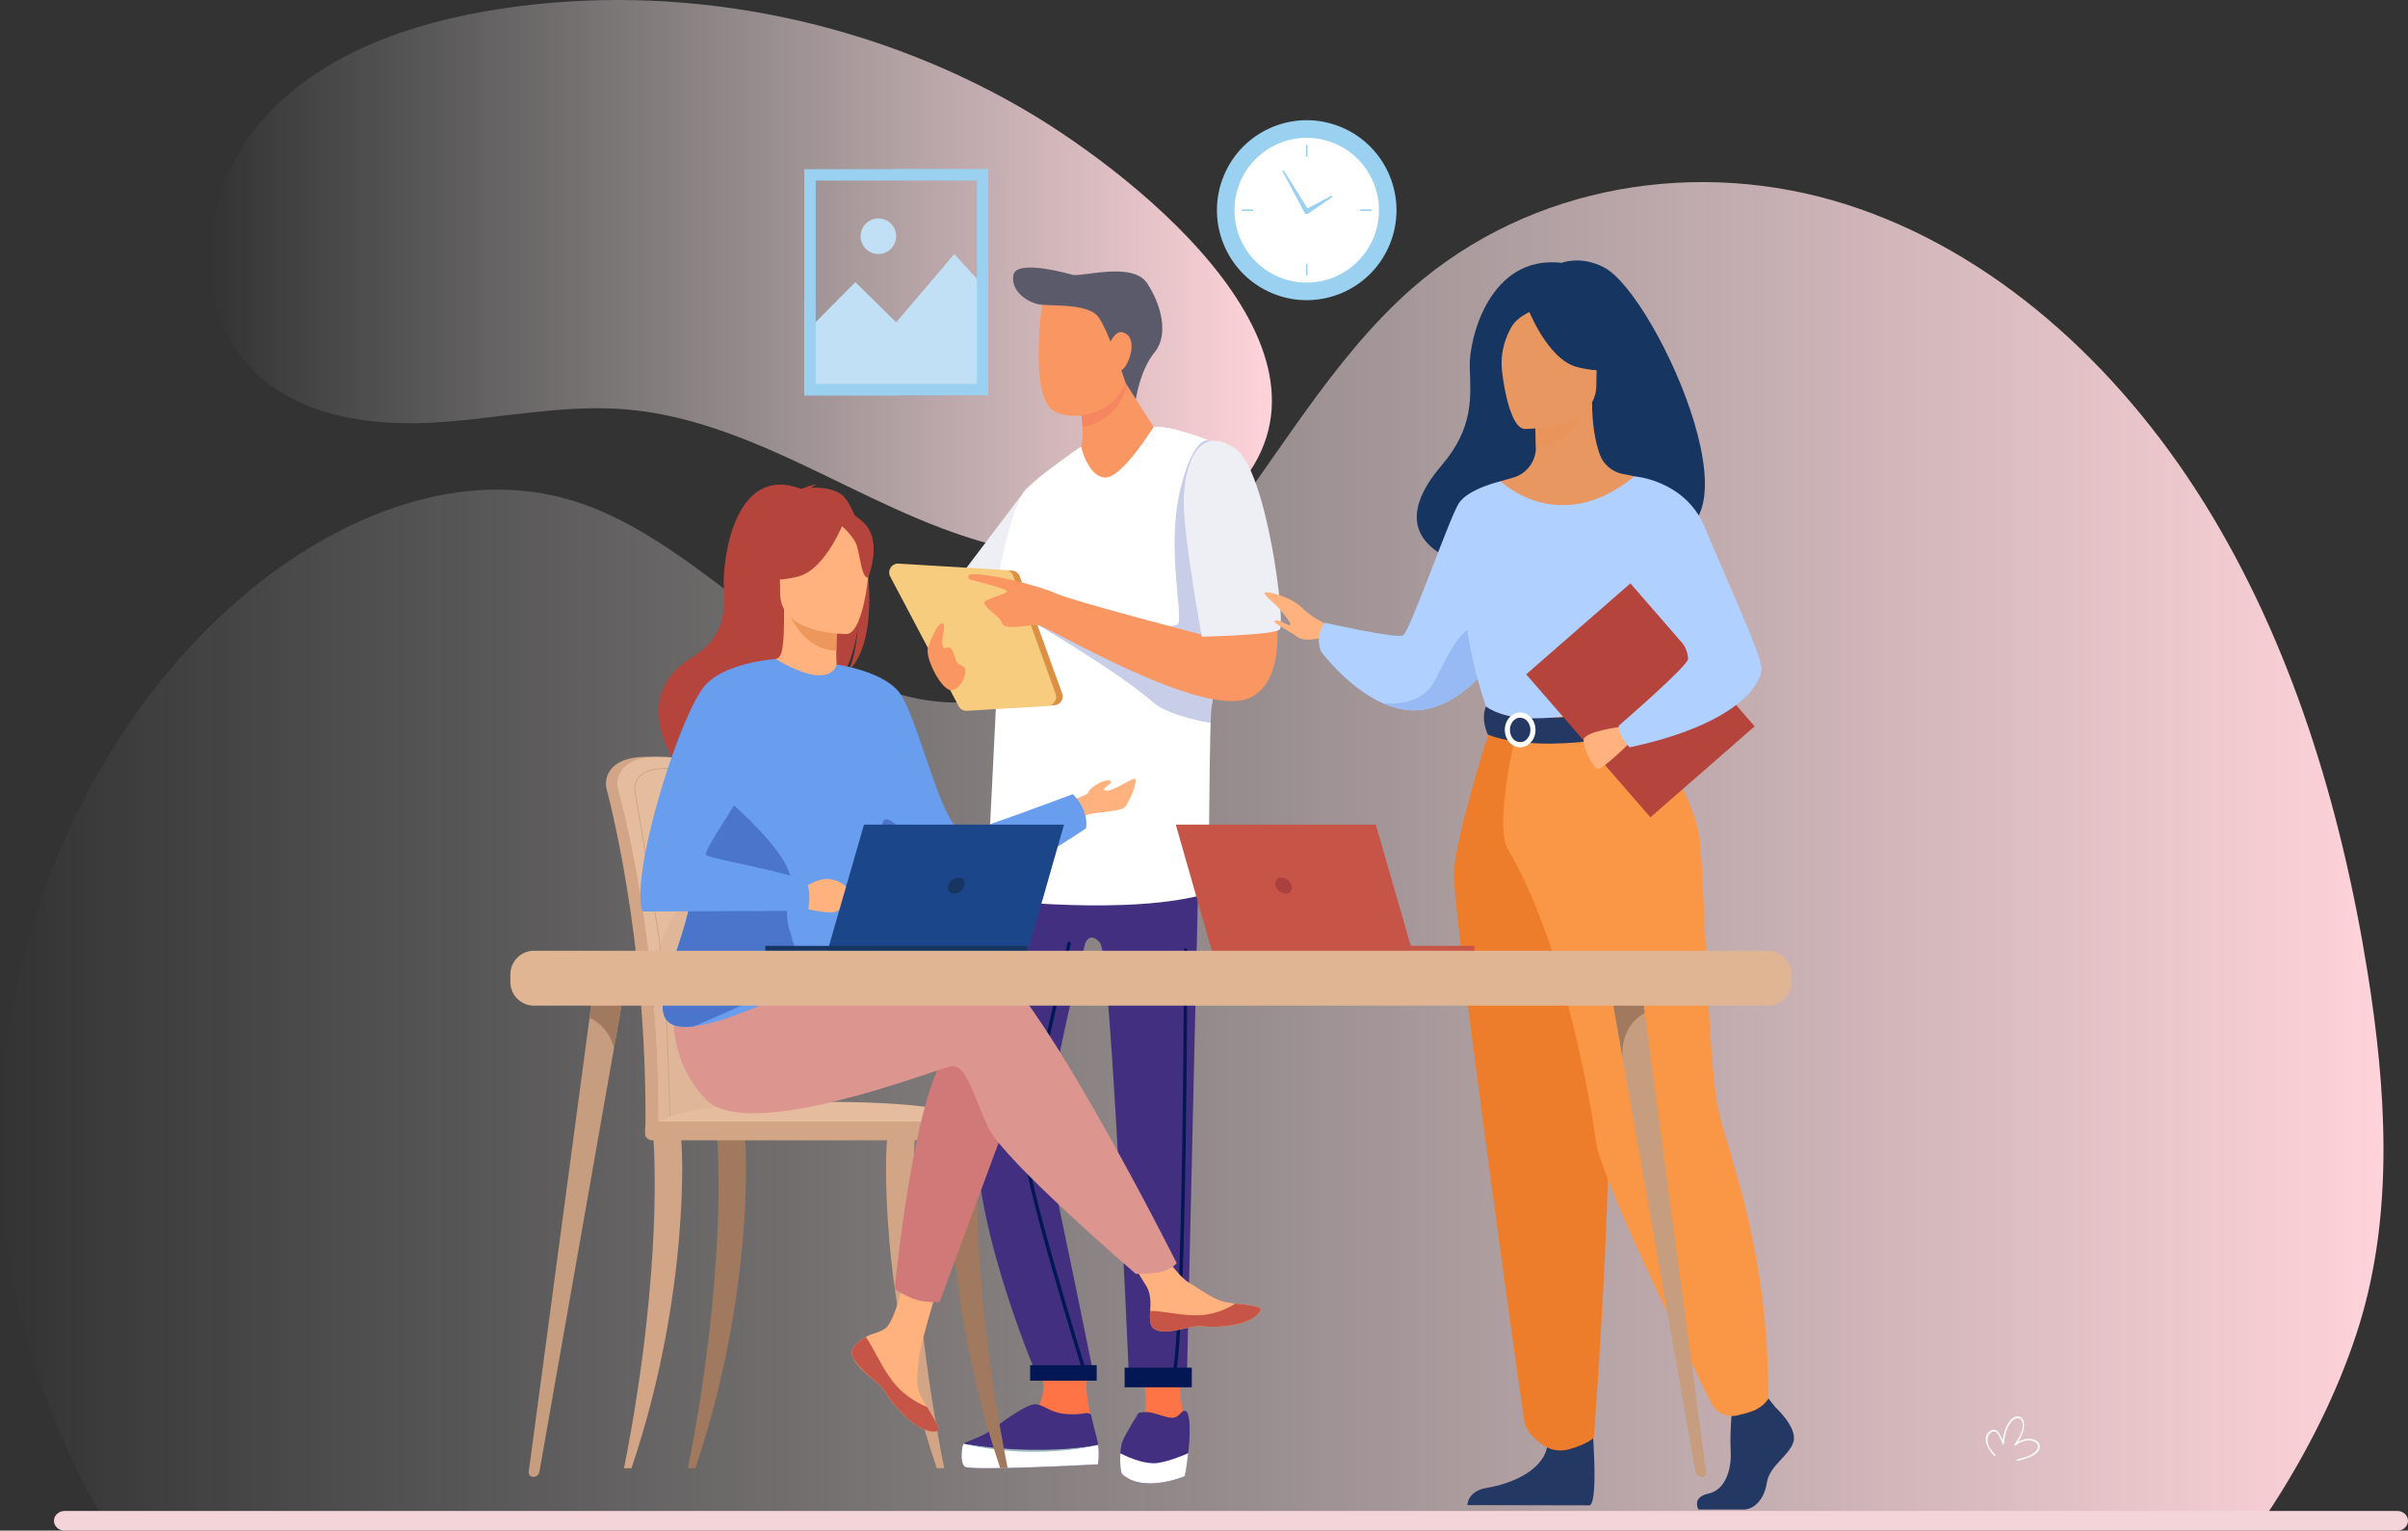 <svg xmlns="http://www.w3.org/2000/svg" width="598" height="380" viewBox="0 0 598 380" fill="none"><rect x="0" y="0" width="598" height="380" fill="#333333" stroke="none"/><path d="M257.47 29.068C287.574 47.543 341.902 93.235 301.412 126.724C288.123 137.724 269.266 139.809 252.341 136.531C235.417 133.252 219.847 125.245 204.324 117.752C188.8 110.259 172.672 103.069 155.5 101.637C139.464 100.296 123.473 104.043 107.4 104.924C91.327 105.797 73.77 103.143 62.524 91.591C46.909 75.559 50.096 47.414 64.648 30.399C79.21 13.393 101.887 5.652 123.986 2.236C168.166 -4.586 214.645 4.385 253.395 26.643C254.686 27.387 256.051 28.195 257.461 29.058L257.47 29.068Z" fill="url(#paint0_linear_290_7958)"></path><path d="M0.24 293.247C1.664 320.682 9.511 347.503 22.283 371.038C23.252 372.819 24.253 374.59 25.28 376.334H562.706C563.874 374.59 565.016 372.819 566.133 371.038C574.659 357.416 581.654 342.776 585.983 328.65C594.567 300.636 592.547 270.052 587.961 241.404C581.347 200.081 568.898 159.372 547.385 124.841C525.871 90.301 494.765 62.25 458.368 50.712C421.972 39.174 380.353 45.59 350.653 71.603C330.547 89.218 316.972 114.184 300.094 135.571C283.224 156.949 260.229 175.903 234.643 174.325C200.085 172.204 175.674 134.562 142.316 124.327C114.967 115.938 85.325 127.521 62.479 146.201C21.514 179.694 -2.698 236.907 0.24 293.247Z" fill="url(#paint1_linear_290_7958)"></path><path d="M598 377.552C598 378.238 597.704 378.839 597.208 379.297C596.728 379.729 596.081 380 595.345 380H16.052C14.58 380 13.397 378.916 13.397 377.552C13.397 376.883 13.693 376.273 14.181 375.824C14.66 375.383 15.316 375.112 16.052 375.112H595.345C596.816 375.112 598 376.213 598 377.552Z" fill="#F4D4D9"></path><path d="M506.512 358.69C506.246 357.681 505.049 357.25 504.12 357.198C503.087 357.146 502.088 357.439 501.193 357.931C501.899 356.844 502.467 355.602 502.639 354.335C502.768 353.377 502.596 352.101 501.563 351.713C500.298 351.239 499.222 352.524 498.645 353.472C497.888 354.723 497.492 356.12 497.371 357.56C496.752 356.137 495.822 354.05 494.144 355.309C491.914 356.982 493.817 359.949 495.194 361.398C495.383 361.596 495.676 361.294 495.486 361.104C494.755 360.337 493.997 359.492 493.705 358.448C493.447 357.543 493.567 356.249 494.411 355.654C496.106 354.464 496.829 357.474 497.354 358.5C497.449 358.69 497.742 358.595 497.742 358.397C497.742 357.034 498 355.689 498.594 354.455C498.835 353.947 499.119 353.455 499.48 353.015C500.031 352.334 501.322 351.601 501.968 352.55C503.147 354.266 501.262 357.25 500.229 358.586C500.074 358.793 500.393 358.966 500.556 358.836C501.52 358.077 502.708 357.586 503.956 357.612C505.264 357.629 506.779 358.586 505.781 360.009C504.782 361.441 502.519 361.889 500.926 362.286C500.668 362.355 500.78 362.752 501.038 362.691C502.656 362.286 507.184 361.242 506.512 358.69Z" fill="#F7F8F9"></path><path d="M345.104 60.73C349.816 49.334 344.414 36.268 333.039 31.547C321.664 26.827 308.624 32.239 303.912 43.635C299.2 55.032 304.602 68.098 315.977 72.818C327.352 77.539 340.392 72.127 345.104 60.73Z" fill="#9AD1F1"></path><path d="M306.566 52.184C306.566 61.912 314.287 69.837 323.919 70.147C324.108 70.147 324.306 70.156 324.504 70.156C334.411 70.156 342.442 62.11 342.442 52.184C342.442 42.258 334.411 34.212 324.504 34.212C324.306 34.212 324.108 34.212 323.919 34.221C314.279 34.531 306.566 42.456 306.566 52.184Z" fill="white"></path><path d="M324.703 35.997H324.314V38.878H324.703V35.997Z" fill="#9AD1F1"></path><path d="M324.703 65.482H324.314V68.362H324.703V65.482Z" fill="#9AD1F1"></path><path d="M340.66 52.374V51.986H337.786V52.374H340.66Z" fill="#9AD1F1"></path><path d="M311.231 52.374V51.986H308.356V52.374H311.231Z" fill="#9AD1F1"></path><path d="M330.856 48.726C330.83 48.64 330.753 48.579 330.667 48.579C330.641 48.579 330.606 48.579 330.581 48.597L324.71 51.727L318.892 42.413C318.857 42.362 318.806 42.327 318.737 42.327C318.668 42.327 318.591 42.37 318.556 42.431C318.522 42.482 318.522 42.551 318.556 42.612L323.918 52.727L323.987 52.84L324.048 52.952H324.065C324.185 53.064 324.349 53.141 324.521 53.141C324.581 53.141 324.641 53.133 324.702 53.115V53.133L324.822 53.064L325.313 52.753L330.796 48.95C330.865 48.907 330.89 48.821 330.873 48.743L330.856 48.726Z" fill="#9AD1F1"></path><path d="M201.109 81.436L212.419 70.044L222.559 80.022L236.984 63.076L244.008 70.725V96.726H201.109V81.436Z" fill="#C1DFF5"></path><path d="M219.476 62.864C221.799 62.122 223.083 59.633 222.343 57.306C221.602 54.977 219.119 53.691 216.795 54.433C214.472 55.175 213.188 57.663 213.928 59.991C214.668 62.319 217.152 63.605 219.476 62.864Z" fill="#C1DFF5"></path><path d="M245.464 41.999H245.429V41.948H221.983C221.983 41.948 221.949 41.982 221.94 41.999H199.75V74.244C199.75 74.244 199.724 74.278 199.716 74.296V98.14H199.75V98.192H223.197C223.197 98.192 223.231 98.157 223.24 98.14H245.429V65.896C245.429 65.896 245.455 65.861 245.464 65.844V41.999ZM202.556 95.312V44.819H242.606V95.32H202.556V95.312Z" fill="#9AD1F1"></path><path d="M284.54 346.763C284.54 346.763 284.574 347.099 284.574 347.669C284.574 349.367 284.281 353.11 281.949 355.878C278.833 359.561 278.816 364.149 282.104 364.933C285.4 365.718 293.25 364.683 293.25 364.683C293.25 364.683 295.023 361.173 293.81 351.808C292.596 342.443 291.89 332.172 291.89 332.172L282.939 330.585L284.531 346.763H284.54Z" fill="#FF7446"></path><path d="M282.793 350.747C282.793 350.747 279.47 355.87 278.696 358C277.921 360.138 278.084 365.451 278.696 365.994C284.066 370.806 294.24 366.477 294.24 366.477C294.24 366.477 294.938 362.95 295.29 358.612C295.643 354.274 295.445 350.238 294.24 350.238C293.035 350.238 292.82 352.515 290.066 351.868C287.311 351.23 285.616 350.1 282.793 350.747Z" fill="#422F7F"></path><path d="M295.084 360.768C293.018 361.691 290.203 362.76 287.595 363.183C284.807 363.631 281.054 362.225 278.222 360.811C278.076 363.079 278.282 365.623 278.695 365.994C284.066 370.806 294.24 366.477 294.24 366.477C294.24 366.477 294.722 364.062 295.084 360.768Z" fill="white"></path><path d="M258.718 340.588C259.88 344.736 258.735 349.307 255.757 352.049C254.732 352.998 253.536 353.886 252.185 354.55C246.969 357.137 240.22 356.56 239.282 361.88C238.344 367.201 272.334 360.389 272.334 360.389C272.334 360.389 269.976 347.453 269.821 345.288C269.666 343.124 270.028 335.164 270.028 335.164L256.901 334.095L258.718 340.597V340.588Z" fill="#FF7446"></path><path d="M270.949 351.23C270.949 351.23 271.362 353.283 272.317 356.767C273.273 360.251 272.679 363.528 272.679 363.528C272.679 363.528 240.84 365.244 239.549 364.097C238.258 362.95 238.921 358.776 239.248 358.414C239.575 358.043 243.612 356.801 245.686 355.352C247.76 353.904 254.836 348.402 257.228 348.626C259.621 348.85 260.723 350.859 265.268 351.084C269.804 351.316 269.83 350.23 270.957 351.23H270.949Z" fill="#422F7F"></path><path d="M239.549 364.106C240.84 365.253 272.679 363.537 272.679 363.537C272.679 363.537 273.066 361.381 272.713 358.716C256.093 362.217 239.257 358.414 239.257 358.414C238.93 358.785 238.267 362.959 239.558 364.097L239.549 364.106Z" fill="white"></path><path d="M272.705 358.716C261.352 361.294 248.777 360.751 239.249 358.414C256.575 361.389 270.553 359.087 269.581 359.199C269.624 359.199 272.912 358.681 272.705 358.716Z" fill="#9CB9BD"></path><path d="M297.692 213.397L294.697 344.4L280.383 342.339C280.383 342.339 275.847 237.207 273.196 234.094C270.545 230.98 269.477 234.292 269.477 234.292C269.477 234.292 258.064 278.032 260.19 286.75C262.316 295.478 271.784 342.21 271.784 342.21L258.064 342.831C258.064 342.831 242.407 306.999 242.407 282.068C242.407 257.136 252.082 215.699 252.082 215.699L297.684 213.379L297.692 213.397Z" fill="#422F7F"></path><path d="M272.352 338.915H255.826V342.77H272.352V338.915Z" fill="#021753"></path><path d="M295.97 339.536H279.289V344.409H295.97V339.536Z" fill="#021753"></path><path d="M291.624 341.451C291.624 341.451 291.564 341.451 291.529 341.442C291.306 341.382 291.159 341.115 291.211 340.847C293.853 326.972 294.025 236.828 294.025 235.922C294.025 235.646 294.215 235.422 294.447 235.422C294.68 235.422 294.869 235.646 294.869 235.922C294.869 239.639 294.697 327.084 292.037 341.063C291.994 341.296 291.822 341.451 291.624 341.451Z" fill="#021753"></path><path d="M269.468 341.451C269.296 341.451 269.133 341.33 269.073 341.123C268.427 339.07 253.347 290.683 254.199 283.999C255.043 277.411 264.674 235.93 265.087 234.171C265.148 233.904 265.38 233.749 265.604 233.826C265.828 233.895 265.965 234.171 265.905 234.438C265.802 234.87 255.878 277.626 255.043 284.154C254.216 290.588 269.709 340.286 269.873 340.787C269.95 341.045 269.839 341.33 269.623 341.425C269.572 341.442 269.529 341.459 269.477 341.459L269.468 341.451Z" fill="#021753"></path><path d="M254.629 121.657L234.652 148.063L258.184 156.661L254.629 121.657Z" fill="#EEEEF5"></path><path d="M306.617 113.128C303.579 110.084 296.521 107.851 291.907 106.66C289.265 105.971 286.511 105.815 283.799 106.186L273.436 107.592C273.436 107.592 259.974 116.267 254.922 121.321C249.869 126.383 245.307 158.058 245.307 158.058L247.597 170.131L244.963 223.271C246.125 223.271 280.89 227.531 300.196 221.719C300.196 221.719 300.196 193.372 300.73 176.159C302.994 163.086 310.628 117.156 306.609 113.128H306.617Z" fill="white"></path><path d="M306.412 112.93C304.819 111.438 302.366 110.248 300.369 109.411C300.369 109.411 296.539 107.307 293.07 121.657C289.593 136.007 294.008 153.462 292.468 155.005C290.927 156.549 257.109 154.798 257.109 154.798C257.109 154.798 276.871 166.173 286.511 174.469C290.376 177.798 300.636 179.54 300.653 179.436C300.679 178.307 300.714 177.22 300.748 176.159C301.841 169.847 311.077 117.268 306.42 112.921L306.412 112.93Z" fill="#C8CDE8"></path><path d="M221.086 143.156L238.069 175.305C238.465 176.064 239.265 176.513 240.109 176.461L260.284 175.271C261.73 175.185 262.686 173.71 262.195 172.33L251.789 142.984C251.496 142.156 250.747 141.587 249.878 141.535L223.126 139.922C221.431 139.819 220.286 141.638 221.086 143.156Z" fill="#F7CC7F"></path><path d="M263.788 172.166L253.253 143.096C252.952 142.276 252.194 141.707 251.316 141.656L250.275 141.595C250.886 141.811 251.376 142.294 251.6 142.923L262.136 172.27C262.592 173.529 261.817 174.866 260.569 175.159L261.851 175.081C263.315 174.995 264.287 173.538 263.788 172.166Z" fill="#DB9044"></path><path d="M301.814 152.237L300.214 158.015C300.214 158.015 266.077 149.184 262.066 147.261C258.821 145.7 245.936 142.251 241.142 142.587C240.358 142.639 240.255 143.742 241.021 143.932C244.042 144.657 250.05 146.183 250.05 146.787C250.05 147.589 243.999 148.77 244.438 149.753C245.316 151.737 248.286 152.884 248.845 154.729C249.405 156.575 255.542 155.134 257.642 155.134C259.742 155.134 298.69 178.824 310.473 173.201C322.257 167.579 315.121 142.647 315.121 142.647L301.814 152.246V152.237Z" fill="#F99662"></path><path d="M237.794 164.603C237.01 163.819 237.053 161.895 236.15 160.99C235.246 160.085 234.265 161.913 234.024 159.869C233.783 157.825 235.229 154.652 233.826 154.807C232.423 154.971 230.503 160.749 230.503 160.749C229.496 163.111 234.032 171.908 236.434 171.313C238.835 170.709 239.765 167.855 239.765 166.535C239.765 165.216 238.585 165.388 237.802 164.612L237.794 164.603Z" fill="#F99662"></path><path d="M273.436 107.592C273.428 107.592 273.411 107.609 273.385 107.626C273.385 107.626 273.368 107.635 273.359 107.643C273.35 107.643 273.333 107.661 273.316 107.669C273.307 107.669 273.299 107.678 273.29 107.687C273.264 107.704 273.238 107.721 273.213 107.738C273.204 107.738 273.195 107.756 273.178 107.756C273.144 107.773 273.118 107.799 273.084 107.816C273.084 107.816 273.075 107.816 273.066 107.825C273.058 107.825 273.049 107.833 273.041 107.842C273.041 107.842 273.023 107.85 273.015 107.859C272.997 107.868 272.98 107.885 272.963 107.894C272.954 107.894 272.946 107.902 272.937 107.911C272.868 107.954 272.8 107.997 272.722 108.049C272.705 108.057 272.696 108.066 272.679 108.075C271.397 108.911 268.659 110.722 265.63 112.861C265.63 112.861 264.364 117.932 264.967 121.183C265.569 124.434 266.826 125.46 268.634 124.736C270.433 124.011 273.824 119.199 274.598 119.467C275.373 119.734 280.598 126.297 283.12 125.279C284.815 124.589 289.911 113.421 292.459 106.79C292.278 106.738 292.097 106.695 291.916 106.643C289.274 105.953 286.52 105.798 283.808 106.169L273.445 107.574L273.436 107.592Z" fill="white"></path><path d="M268.005 99.373C268.814 103.633 269.202 108.23 268.47 110.903C268.47 110.903 270.148 118.199 274.34 118.552C278.532 118.906 286.476 105.996 286.476 105.996L277.757 92.25L268.005 99.373Z" fill="#F99662"></path><g style="mix-blend-mode:multiply" opacity="0.4"><path d="M268.823 106.065C273.849 105.186 278.566 101.331 279.874 95.596L277.748 92.25L267.996 99.373C268.427 101.624 268.728 103.961 268.823 106.065Z" fill="#F26E5A"></path></g><path d="M259.071 73.571C259.071 73.571 254.965 99.391 262.316 102.375C269.667 105.35 279.6 100.572 280.34 91.81C281.08 83.049 279.204 65.18 259.08 73.571H259.071Z" fill="#F99662"></path><path d="M266.516 68.276C266.516 68.276 252.512 64.128 251.677 68.233C250.85 72.329 255.464 75.382 258.674 75.658C261.885 75.934 270.096 75.503 272.592 78.469C275.089 81.427 279.556 95.113 279.556 95.113L282.078 99.08C282.078 99.08 283.102 91.871 286.734 87.464C290.367 83.057 288.327 75.468 284.841 70.277C281.355 65.085 269.692 68.552 266.516 68.285V68.276Z" fill="#5B5A6B"></path><path d="M275.441 85.601C275.441 85.601 276.775 81.988 278.747 82.497C283.231 83.661 279.943 91.655 278.471 91.871C275.476 92.319 274.271 89.948 275.441 85.593V85.601Z" fill="#F99662"></path><path d="M293.965 124.218C293.819 132.782 298.441 158.058 298.441 158.058C298.441 158.058 316.396 157.696 317.833 156.256C319.279 154.807 314.648 116.673 306.721 111.326C297.253 104.944 294.103 115.957 293.956 124.218H293.965Z" fill="#EEEEF5"></path><path d="M185.142 256.394C184.514 240.906 183.163 227.436 181.536 218.045C178.954 203.065 176.621 194.45 176.595 194.364C176.26 193.044 171.336 187.715 160.396 187.879C149.457 188.043 150.498 195.028 150.498 195.028C150.498 195.261 150.533 195.485 150.576 195.649C150.679 196.011 160.724 232.481 160.285 279.575C160.285 280.239 160.207 281.377 160.25 282.136C160.25 282.136 185.599 282.792 185.599 282.136C186.485 278.023 186.055 266.614 185.134 256.394H185.142Z" fill="#D1A586"></path><path d="M188.327 279.342C188.327 279.998 187.975 280.524 187.553 280.524H187.544C187.122 280.515 186.787 279.989 186.778 279.342H165.053C165.053 279.998 164.7 280.524 164.279 280.524H164.27C163.84 280.515 163.504 279.972 163.504 279.308C163.633 265.829 162.867 253.238 161.705 242.131C158.822 214.423 153.476 195.907 153.408 195.649C153.356 195.485 153.33 195.261 153.33 195.028C153.33 195.028 152.289 188.043 163.229 187.879C174.168 187.715 179.083 193.044 179.427 194.364C179.445 194.433 180.762 199.314 182.517 208.084C183.094 210.99 183.723 214.319 184.368 218.045C185.986 227.444 187.346 240.915 187.975 256.394C188.896 266.622 189.214 275.229 188.336 279.342H188.327Z" fill="#E5BD9E"></path><path d="M188.327 279.342C188.327 279.997 187.974 280.523 187.553 280.523H187.544C187.122 280.515 186.787 279.989 186.778 279.342H165.053C165.053 279.997 164.7 280.523 164.278 280.523H164.27C163.839 280.515 163.504 279.971 163.504 279.307C163.633 265.828 162.867 253.238 161.705 242.13C165.294 224.547 179.178 211.102 182.509 208.075C183.085 210.981 183.714 214.31 184.359 218.036C185.977 227.436 187.337 240.906 187.966 256.385C188.887 266.613 189.205 275.22 188.327 279.333V279.342Z" fill="#DFB697"></path><path d="M166.422 279.092H166.474L166.508 279.058C166.508 279.058 166.543 279.006 166.543 278.963C166.543 278.963 166.543 278.929 166.543 278.903C166.568 278.023 168.376 277.842 171.277 277.842C171.922 277.842 172.619 277.842 173.36 277.859C174.195 277.868 175.081 277.876 176.002 277.876C178.765 277.876 182.397 277.799 186.03 277.161C188.362 276.755 186.787 258.758 185.134 241.933C184.85 239.07 184.627 236.819 184.532 235.491C183.465 221.365 177.216 195.761 177.155 195.563C176.88 194.511 173.136 190.518 164.993 190.656C161.938 190.699 159.76 191.458 158.538 192.907C157.281 194.39 157.505 196.046 157.514 196.115C157.514 196.279 157.531 196.451 157.574 196.589C157.608 196.727 163.229 229.575 164.15 237.483C165.716 250.91 166.284 278.489 166.293 278.903C166.293 278.92 166.293 278.937 166.293 278.963V279.084L166.422 279.101V279.092ZM171.285 277.601C168.738 277.601 167.119 277.73 166.534 278.334C166.439 274.289 165.845 249.858 164.399 237.457C163.461 229.368 157.849 196.623 157.815 196.52C157.78 196.399 157.763 196.244 157.763 196.097C157.763 196.063 157.539 194.468 158.727 193.062C159.906 191.673 162.015 190.949 164.993 190.906C165.114 190.906 165.234 190.906 165.355 190.906C173.101 190.906 176.648 194.631 176.906 195.632C176.966 195.865 183.198 221.236 184.274 235.517C184.377 236.845 184.601 239.104 184.876 241.967C185.978 253.187 188.276 276.523 185.978 276.928C182.363 277.566 178.748 277.644 175.993 277.644C175.072 277.644 174.186 277.635 173.351 277.626C172.611 277.626 171.914 277.609 171.268 277.609L171.285 277.601Z" fill="#D1A586"></path><path d="M161.902 280.524H247.063C247.063 280.524 245.084 272.486 195.764 273.676C160.861 274.522 161.902 280.524 161.902 280.524Z" fill="#E5BD9E"></path><path d="M154.973 364.502C164.846 314.424 162.307 283.689 162.298 283.301C162.272 282.533 163.693 281.826 164.459 281.8C165.233 281.783 168.642 281.576 169.038 282.231C169.554 283.094 171.542 320.961 156.824 364.493H154.982L154.973 364.502Z" fill="#D1A586"></path><path d="M234.479 364.502C224.607 314.424 227.146 283.689 227.155 283.301C227.181 282.533 225.76 281.826 224.994 281.8C224.22 281.783 220.811 281.576 220.415 282.231C219.899 283.094 217.91 320.961 232.629 364.493H234.471L234.479 364.502Z" fill="#D1A586"></path><path d="M250.24 364.502C240.367 314.424 242.906 283.689 242.915 283.301C242.941 282.533 241.52 281.826 240.754 281.8C239.98 281.783 236.571 281.576 236.184 282.231C235.668 283.094 233.679 320.961 248.398 364.493H250.24V364.502Z" fill="#A0795F"></path><path d="M170.838 364.502C180.71 314.424 178.171 283.689 178.162 283.301C178.137 282.533 179.557 281.826 180.323 281.8C181.098 281.783 184.506 281.576 184.902 282.231C185.418 283.094 187.407 320.961 172.688 364.493H170.846L170.838 364.502Z" fill="#A0795F"></path><path d="M161.954 278.445H247.115C248.079 278.445 248.862 279.23 248.862 280.196V281.343C248.862 282.309 248.079 283.094 247.115 283.094H161.954C160.99 283.094 160.207 282.309 160.207 281.343V280.196C160.207 279.23 160.99 278.445 161.954 278.445Z" fill="#D1A586"></path><path d="M408.356 132.109C409.484 129.927 383.713 122.062 383.3 143.604C383.3 143.604 335.022 142.414 358.072 115.456C366.051 106.126 365.233 98.407 364.992 91.224C364.751 84.04 369.967 63.153 387.836 65.258C387.836 65.258 392.519 63.352 398.354 66.387C411.635 73.295 441.391 140.051 408.347 132.109H408.356Z" fill="#163560"></path><path d="M329.678 158.017C329.678 158.017 324.199 159.682 322.196 158.13C320.192 156.578 315.752 154.573 316.632 154.096C317.524 153.617 319.812 155.406 320.388 155.158C320.965 154.91 317.977 151.311 317.026 150.392C316.076 149.474 313.643 147.563 314.135 147.121C314.626 146.678 320.579 148.106 323.315 150.877C326.046 153.655 330.686 155.569 330.686 155.569L329.679 158.029L329.678 158.017Z" fill="#FFB27D"></path><path d="M374.873 157.739C374.873 157.739 373.169 161.128 370.07 165.026C366.335 169.709 360.576 175.125 353.346 176.194C349.895 176.703 346.512 175.961 343.413 174.581H343.405C334.625 170.675 328.024 161.697 328.024 161.697C326.474 157.472 329.005 154.6 329.005 154.6C329.005 154.6 346.736 158.593 348.423 157.748C350.11 156.903 359.965 128.47 362.307 124.9C364.656 121.33 372.644 119.476 372.644 119.476L374.873 157.756V157.739Z" fill="#B0D0FF"></path><path d="M370.071 165.026C366.335 169.709 360.577 175.124 353.347 176.194C349.895 176.703 346.513 175.961 343.414 174.581C343.758 174.624 352.529 175.711 356.024 169.45C359.587 163.06 363.443 152.91 368.745 156.29C371.035 157.748 370.932 161.378 370.079 165.035L370.071 165.026Z" fill="#98BAF4"></path><path d="M441.022 349.497C441.022 349.497 446.436 354.447 445.377 357.957C444.318 361.475 439.438 363.812 438.775 368.107C438.112 372.401 435.479 374.747 433.103 374.747H421.776C421.776 374.747 420.028 371.72 424.246 370.815C428.472 369.901 430.065 364.856 429.798 360.173C429.531 355.49 430.194 349.238 430.194 349.238L439.163 347.16L441.013 349.505L441.022 349.497Z" fill="#233862"></path><path d="M395.23 351.592C395.23 351.592 397.175 372.548 394.8 373.721L364.407 373.66C364.407 373.66 364.407 370.142 369.288 369.366C374.168 368.581 382.749 365.718 384.195 359.345C385.65 352.963 395.23 351.601 395.23 351.601V351.592Z" fill="#233862"></path><path d="M416.895 201.246C410.638 187.189 406.816 183.153 407.539 178.798C408.082 175.556 405.887 118.259 405.887 118.259C405.146 118.026 403.657 117.819 402.84 117.638C400.275 117.069 398.149 115.258 397.271 112.783C396.203 109.799 395.36 105.384 395.377 99.856L394.577 100.011L381.106 102.685C381.106 102.685 381.416 106.936 381.425 110.938C381.425 110.972 381.425 111.007 381.425 111.041C381.442 114.517 379.17 117.587 375.83 118.553C374.126 119.044 372.645 119.467 372.645 119.467C372.645 119.467 367.696 133.618 366.749 148.158C365.802 162.698 375.744 169.01 366.672 198.064C357.41 227.738 420.338 209.024 416.887 201.254L416.895 201.246Z" fill="#E89760"></path><path d="M381.106 102.693C381.106 102.693 381.416 106.945 381.425 110.946C388.965 110.731 392.95 103.84 394.585 100.02L381.115 102.693H381.106Z" fill="#E8945B"></path><path d="M378.584 106.488C378.584 106.488 396.419 106.781 396.436 95.648C396.444 84.514 398.76 77.055 387.372 76.4C375.985 75.744 373.764 79.987 372.86 83.704C371.957 87.421 373.945 106.126 378.584 106.488Z" fill="#E89760"></path><path d="M379.246 76.124C379.246 76.124 384.127 89.18 391.624 91.112C399.121 93.043 402.374 91.034 402.374 91.034C402.374 91.034 396.624 86.455 395.428 78.469C395.428 78.469 382.93 69.906 379.246 76.124Z" fill="#163560"></path><path d="M380.461 77.184C380.461 77.184 376.837 78.538 375.348 81.186C373.893 83.773 372.645 87.205 372.938 91.405C372.938 91.405 369.263 82.531 373.394 77.503C377.775 72.183 380.461 77.176 380.461 77.176V77.184Z" fill="#163560"></path><path d="M418.616 143.604C418.616 143.604 419.073 150.003 418.616 157.678C418.315 162.766 413.177 169.588 412.445 171.27C410.612 175.495 408.555 176.185 408.555 176.185L392.597 180.1L386.985 181.48L369.288 176.185C369.288 176.185 361.232 153.643 364.468 140.957C367.704 128.271 372.653 119.458 372.653 119.458C372.653 119.458 387.096 133.627 405.895 118.259L418.625 143.604H418.616Z" fill="#B0D0FF"></path><path d="M413.943 159.757C413.642 164.845 413.177 169.588 412.445 171.269C410.612 175.495 408.555 176.185 408.555 176.185L392.597 180.1L385.668 178.056C385.668 178.056 408.804 174.546 406.239 154.6L413.943 159.748V159.757Z" fill="#F2CCAA"></path><path d="M370.416 179.617C370.416 179.617 361.653 206.946 361.085 216.251C360.526 225.556 377.835 348.436 378.532 352.722C379.186 356.766 384.196 359.336 384.196 359.336C384.196 359.336 386.503 360.699 389.791 359.767C394.353 358.474 395.799 356.93 395.799 356.93C395.799 356.93 402.616 269.296 398.398 237.991C394.18 206.687 394.129 179.617 394.129 179.617H370.416Z" fill="#ED7D2B"></path><path d="M407.538 178.798C407.538 178.798 420.905 196.77 422.153 208.921C423.401 221.071 424.107 263.742 426.767 275.582C429.418 287.423 439.179 310.215 439.179 347.151C439.179 347.151 438.163 349.264 435.03 350.393C434.031 350.756 432.689 351.1 431.389 351.402C428.807 351.997 426.156 350.73 424.976 348.358C418.383 335.052 397.373 292.148 396.297 283.24C395.531 276.936 388.903 235.223 374.434 210.74C370.957 204.867 376.569 181.488 376.569 181.488L407.547 178.798H407.538Z" fill="#F99746"></path><path d="M369.012 175.392C369.012 175.392 372.532 178.177 379.522 178.324C387.871 178.496 408.554 176.194 408.554 176.194C408.554 176.194 409.475 178.763 409.432 181.48C409.432 181.48 384.17 187.862 369.529 182.411C369.529 182.411 367.644 178.85 369.012 175.392Z" fill="#233862"></path><path d="M381.329 181.213C381.329 178.832 379.625 176.892 377.516 176.892C375.407 176.892 373.703 178.832 373.703 181.213C373.703 183.593 375.416 185.533 377.516 185.533C379.616 185.533 381.329 183.593 381.329 181.213ZM380.064 181.213C380.064 182.894 378.919 184.265 377.516 184.265C376.113 184.265 374.968 182.894 374.968 181.213C374.968 179.531 376.113 178.16 377.516 178.16C378.919 178.16 380.064 179.531 380.064 181.213Z" fill="white"></path><path d="M404.895 144.829L379.009 167.414L409.861 202.91L435.747 180.325L404.895 144.829Z" fill="#B5453C"></path><path d="M402.719 180.419C402.719 180.419 393.234 181.532 393.268 183.783C393.294 186.042 395.635 190.673 396.806 190.88C397.977 191.087 404.527 184.61 404.527 184.61L402.728 180.411L402.719 180.419Z" fill="#FFB27D"></path><path d="M405.886 118.259C405.886 118.259 418.547 119.148 423.402 130.971C428.256 142.794 437.466 162.637 437.466 165.983C437.466 169.329 432.319 179.617 404.698 185.533C404.698 185.533 401.84 182.523 402.012 180.143C402.012 180.143 419.261 165.302 419.21 163.568C419.124 160.291 416.387 155.954 401.238 140.785C397.123 136.662 405.886 118.268 405.886 118.268V118.259Z" fill="#B0D0FF"></path><path d="M263.375 206.135C266.99 204.022 268.789 202.332 271.423 201.952C274.056 201.573 278.816 201.271 279.479 200.271C281.106 197.813 282.819 193.001 281.614 193.311C280.409 193.622 275.907 196.735 274.487 196.252C273.067 195.769 276.647 194.613 275.787 193.906C274.891 193.165 270.984 194.958 270.08 196.976C269.761 197.683 258.555 201.176 258.555 201.176L263.366 206.143L263.375 206.135Z" fill="#FFB27D"></path><path d="M212.204 334.138C211.498 334.948 211.403 335.863 211.756 336.828C211.756 336.828 211.756 336.837 211.756 336.846C212.402 338.639 214.545 340.649 217.041 342.649C217.36 342.908 217.644 343.141 217.893 343.357C217.962 343.417 218.022 343.469 218.083 343.529C218.134 343.572 218.177 343.615 218.229 343.658C220.553 345.806 219.675 346.297 223.85 350.644C228.609 355.602 231.88 355.689 232.81 355.24C233.602 354.852 232.001 352.222 230.219 349.273C230.133 349.126 230.047 348.988 229.961 348.841C229.728 348.445 229.487 348.048 229.255 347.651C227.172 344.098 227.706 342.425 228.205 337.13C228.609 332.827 234.884 313.096 234.884 313.096L225.769 311.526C225.769 311.526 223.023 327.239 220.002 329.662C218.384 330.956 216.576 330.964 215.018 331.922C214.907 331.991 214.803 332.06 214.691 332.129C213.805 332.715 212.91 333.319 212.195 334.138H212.204Z" fill="#FFB27D"></path><path d="M212.204 334.137C211.498 334.948 211.403 335.862 211.756 336.828C211.756 336.828 211.756 336.836 211.756 336.845C212.548 338.639 214.64 340.64 217.05 342.632C217.368 342.89 217.644 343.132 217.893 343.356C217.962 343.416 218.022 343.468 218.083 343.528C218.134 343.572 218.177 343.615 218.229 343.658C220.553 345.805 219.675 346.297 223.85 350.643C228.609 355.602 231.88 355.688 232.81 355.24C233.602 354.851 232.001 352.221 230.219 349.272C229.289 348.936 224.994 347.185 221.741 343.011C218.874 339.346 216.964 334.646 215.018 331.921C214.907 331.99 214.803 332.059 214.691 332.128C213.805 332.714 212.91 333.318 212.195 334.137H212.204Z" fill="#C65447"></path><path d="M285.711 328.428C286.271 331.248 290.282 330.774 294.766 329.679C299.25 328.584 298.183 329.886 304.561 329.179C310.939 328.472 312.867 326.091 313.065 325.143C313.237 324.298 310.087 324.004 306.704 323.616C306.283 323.565 305.852 323.513 305.422 323.461C301.609 322.978 298.811 320.512 295.343 318.485C292.063 316.562 287.157 308.749 287.157 308.749L278.412 309.439C278.412 309.439 283 316.424 284.773 319.46C285.814 321.245 285.763 323.608 285.634 325.436C285.565 326.428 285.505 327.437 285.702 328.437L285.711 328.428Z" fill="#FFB27D"></path><path d="M294.767 329.679C299.251 328.583 298.184 329.886 304.562 329.179C310.94 328.471 312.868 326.091 313.066 325.143C313.238 324.298 310.088 324.004 306.705 323.616L306.67 323.685C306.67 323.685 302.849 326.402 297.538 326.531C293.209 326.635 288.63 325.393 285.643 325.444C285.574 326.436 285.514 327.445 285.712 328.446C286.271 331.265 290.282 330.791 294.767 329.696V329.679Z" fill="#C65447"></path><path d="M252.186 272.4L233.336 323.228C233.336 323.228 230.444 323.513 227.664 322.711C225.107 321.969 222.181 320.037 222.181 320.037C222.181 320.037 226.854 271.236 235.427 261.085C244 250.935 252.186 272.408 252.186 272.408V272.4Z" fill="#D17979"></path><path d="M177.637 251.841C177.637 251.841 231.803 233.49 243.879 237.396C255.955 241.303 292.226 313.596 292.226 313.596C292.226 313.596 291.408 314.691 289.171 315.527C287.096 316.312 282.061 316.26 282.061 316.26C282.061 316.26 249.327 288.147 245.437 279.954C241.538 271.753 239.98 263.949 236.081 264.725C232.182 265.51 185.814 283.852 175.296 272.926C164.778 261.991 167.523 247.788 167.523 247.788L177.628 251.841H177.637Z" fill="#DD9590"></path><path d="M210.732 166.475C211.593 164.689 212.565 161.507 213.039 155.841C212.97 156.402 211.989 163.551 209.252 167.596C197.985 175.003 176.397 199.745 176.828 204.436C176.828 204.436 169.219 191.509 169.09 191.432C169.09 191.432 155.06 173.555 171.689 163.318C180.142 158.118 180.099 151.435 179.746 145.64C179.393 139.836 182.052 114.87 198.974 121.398C198.974 121.398 201.694 120.191 202.908 120.372C202.908 120.372 201.918 120.562 201.41 121.088C203.373 120.976 206.179 121.114 208.52 122.45C214.726 125.986 220.277 157.678 210.741 166.475H210.732Z" fill="#B5453C"></path><path d="M208.581 167.966C208.641 167.992 203.141 170.847 199.01 169.717C195.119 168.656 192.58 163.603 192.632 163.594C194.276 163.266 194.749 160.998 194.715 151.253L195.455 151.4L207.97 153.884C207.97 153.884 207.686 157.833 207.677 161.55C207.669 164.672 207.858 167.63 208.572 167.966H208.581Z" fill="#FFB27D"></path><path d="M207.979 153.884C207.979 153.884 207.695 157.834 207.686 161.551C200.68 161.352 196.979 154.953 195.464 151.4L207.979 153.884Z" fill="#ED975D"></path><path d="M194.171 150.038C194.171 150.038 190.505 144.225 189.618 139.258C188.99 135.714 190.789 122.562 203.975 124.46C203.975 124.46 207.805 124.839 211.403 127.271C214.269 129.211 218.401 133.394 213.779 144.863L212.582 148.735L194.171 150.029V150.038Z" fill="#B5453C"></path><path d="M210.32 157.402C210.32 157.402 193.751 157.678 193.742 147.338C193.734 136.998 191.582 130.065 202.16 129.453C212.738 128.84 214.796 132.781 215.639 136.231C216.483 139.68 214.632 157.057 210.32 157.402Z" fill="#FFB27D"></path><path d="M209.708 129.203C209.708 129.203 205.172 141.337 198.209 143.13C191.246 144.924 188.225 143.053 188.225 143.053C188.225 143.053 193.561 138.801 194.671 131.385C194.671 131.385 206.283 123.434 209.708 129.203Z" fill="#B5453C"></path><path d="M208.58 130.185C208.58 130.185 211.972 132.893 212.798 135.523C213.624 138.154 213.994 143.578 215.569 143.397C215.569 143.397 218.987 135.153 215.148 130.487C211.076 125.537 208.58 130.185 208.58 130.185Z" fill="#B5453C"></path><path d="M171.681 212.629C170.046 205.764 175.606 192.441 181.408 181.411C186.675 171.416 192.141 163.301 192.631 163.594C206.524 171.856 207.772 164.983 207.772 164.983C207.772 164.983 220.39 166.664 223.962 172.822C228.903 181.342 234.282 206.903 239.567 206.532C241.994 206.359 266.413 197.158 266.413 197.158C266.413 197.158 270.485 200.978 269.701 205.661C269.701 205.661 257.642 213.75 247.451 218.916C242.055 221.649 237.183 223.555 234.893 223.012C230.245 221.917 222.989 211.128 219.073 204.773C219.064 204.755 219.056 204.747 219.047 204.729C214.046 233.11 220.846 239.569 217.403 242.562C213.762 245.718 208.572 241.061 197.142 246.02C189.645 249.28 179.238 253.988 172.232 254.808C168.557 255.239 165.82 254.601 164.924 252.117C162.325 244.89 174.797 225.711 171.681 212.62V212.629Z" fill="#699DEE"></path><path d="M164.924 252.126C165.82 254.609 168.557 255.247 172.232 254.816C177.078 252.703 198.02 244.571 197.787 239.061C197.443 230.903 193.759 230.644 196.358 220.58C198.441 212.499 179.092 197.468 176.011 194.208C170.209 205.238 170.046 205.764 171.681 212.629C174.797 225.72 162.325 244.899 164.924 252.126Z" fill="#4A75CB"></path><path d="M219.073 204.781C222.99 211.128 230.246 221.925 234.893 223.021C237.183 223.564 242.055 221.649 247.452 218.924C243.518 219.942 239.688 219.916 235.978 219.554C231.95 219.166 230.779 214.216 224.418 206.799C220.287 201.987 219.28 203.203 219.073 204.79V204.781Z" fill="#4A75CB"></path><path d="M199.672 220.39C199.672 220.39 203.175 217.656 206.489 218.311C209.803 218.958 211.421 221.244 211.292 222.278C211.163 223.322 209.407 226.245 206.876 226.504C204.346 226.763 197.133 224.943 197.133 224.943L199.663 220.39H199.672Z" fill="#FFB27D"></path><path d="M192.632 163.594C192.632 163.594 179.127 164.431 174.453 170.959C167.868 180.152 156.438 217.7 159.562 226.289L200.654 226.116C200.654 226.116 201.652 221.451 200.266 219.2C198.88 216.941 176.364 213.302 175.331 212.258C174.298 211.215 188.319 191.958 188.319 188.836C188.319 185.714 192.64 163.594 192.64 163.594H192.632Z" fill="#699DEE"></path><path d="M205.518 236.051H255.268L264.237 204.721H214.564L205.518 236.051Z" fill="#1C468A"></path><path d="M190.058 236.051H255.095V234.826H190.058V236.051Z" fill="#163560"></path><path d="M239.473 219.873C239.791 218.769 239.154 217.881 238.052 217.881C236.951 217.881 235.806 218.778 235.487 219.873C235.169 220.977 235.806 221.865 236.908 221.865C238.009 221.865 239.154 220.968 239.473 219.873Z" fill="#163560"></path><path d="M350.705 236.051H300.954L291.994 204.721H341.658L350.705 236.051Z" fill="#C65447"></path><path d="M366.164 234.826H301.127V236.051H366.164V234.826Z" fill="#C65447"></path><path d="M316.758 219.873C316.439 218.769 317.076 217.881 318.178 217.881C319.28 217.881 320.425 218.778 320.743 219.873C321.061 220.977 320.425 221.865 319.323 221.865C318.221 221.865 317.076 220.968 316.758 219.873Z" fill="#AA413E"></path><path d="M399.465 242.864L402.925 262.526L412.488 316.839L421.043 365.39C421.172 366.123 421.827 366.667 422.593 366.667C423.264 366.667 423.789 366.089 423.703 365.442L416.327 310.405L408.442 251.531L407.254 242.648L399.473 242.873L399.465 242.864Z" fill="#C69D7F"></path><path d="M402.933 262.526C402.477 254.075 408.441 251.522 408.441 251.522L407.254 242.64L399.473 242.864L402.933 262.526Z" fill="#A0795F"></path><path d="M132.414 366.658C133.18 366.658 133.834 366.123 133.963 365.381L141.555 322.245L152.477 260.206L155.533 242.855L147.752 242.631L146.401 252.703L136.924 323.479L131.303 365.424C131.217 366.071 131.734 366.649 132.414 366.649V366.658Z" fill="#C69D7F"></path><path d="M146.409 252.712C151.453 254.937 152.486 260.215 152.486 260.215L155.541 242.864L147.76 242.64L146.409 252.712Z" fill="#A0795F"></path><path d="M439.024 249.668L132.604 249.668C129.367 249.668 126.742 247.038 126.742 243.795V241.915C126.742 238.673 129.367 236.042 132.604 236.042L439.024 236.042C442.26 236.042 444.885 238.673 444.885 241.915V243.795C444.885 247.038 442.26 249.668 439.024 249.668Z" fill="#E0B594"></path><defs><linearGradient id="paint0_linear_290_7958" x1="315.864" y1="68.972" x2="52.186" y2="68.972" gradientUnits="userSpaceOnUse"><stop stop-color="#FFD3D9"></stop><stop offset="1" stop-color="#E8EDEC" stop-opacity="0"></stop></linearGradient><linearGradient id="paint1_linear_290_7958" x1="591.911" y1="210.769" x2="0" y2="210.769" gradientUnits="userSpaceOnUse"><stop stop-color="#FFD3D9"></stop><stop offset="1" stop-color="#E8EDEC" stop-opacity="0"></stop></linearGradient></defs></svg>